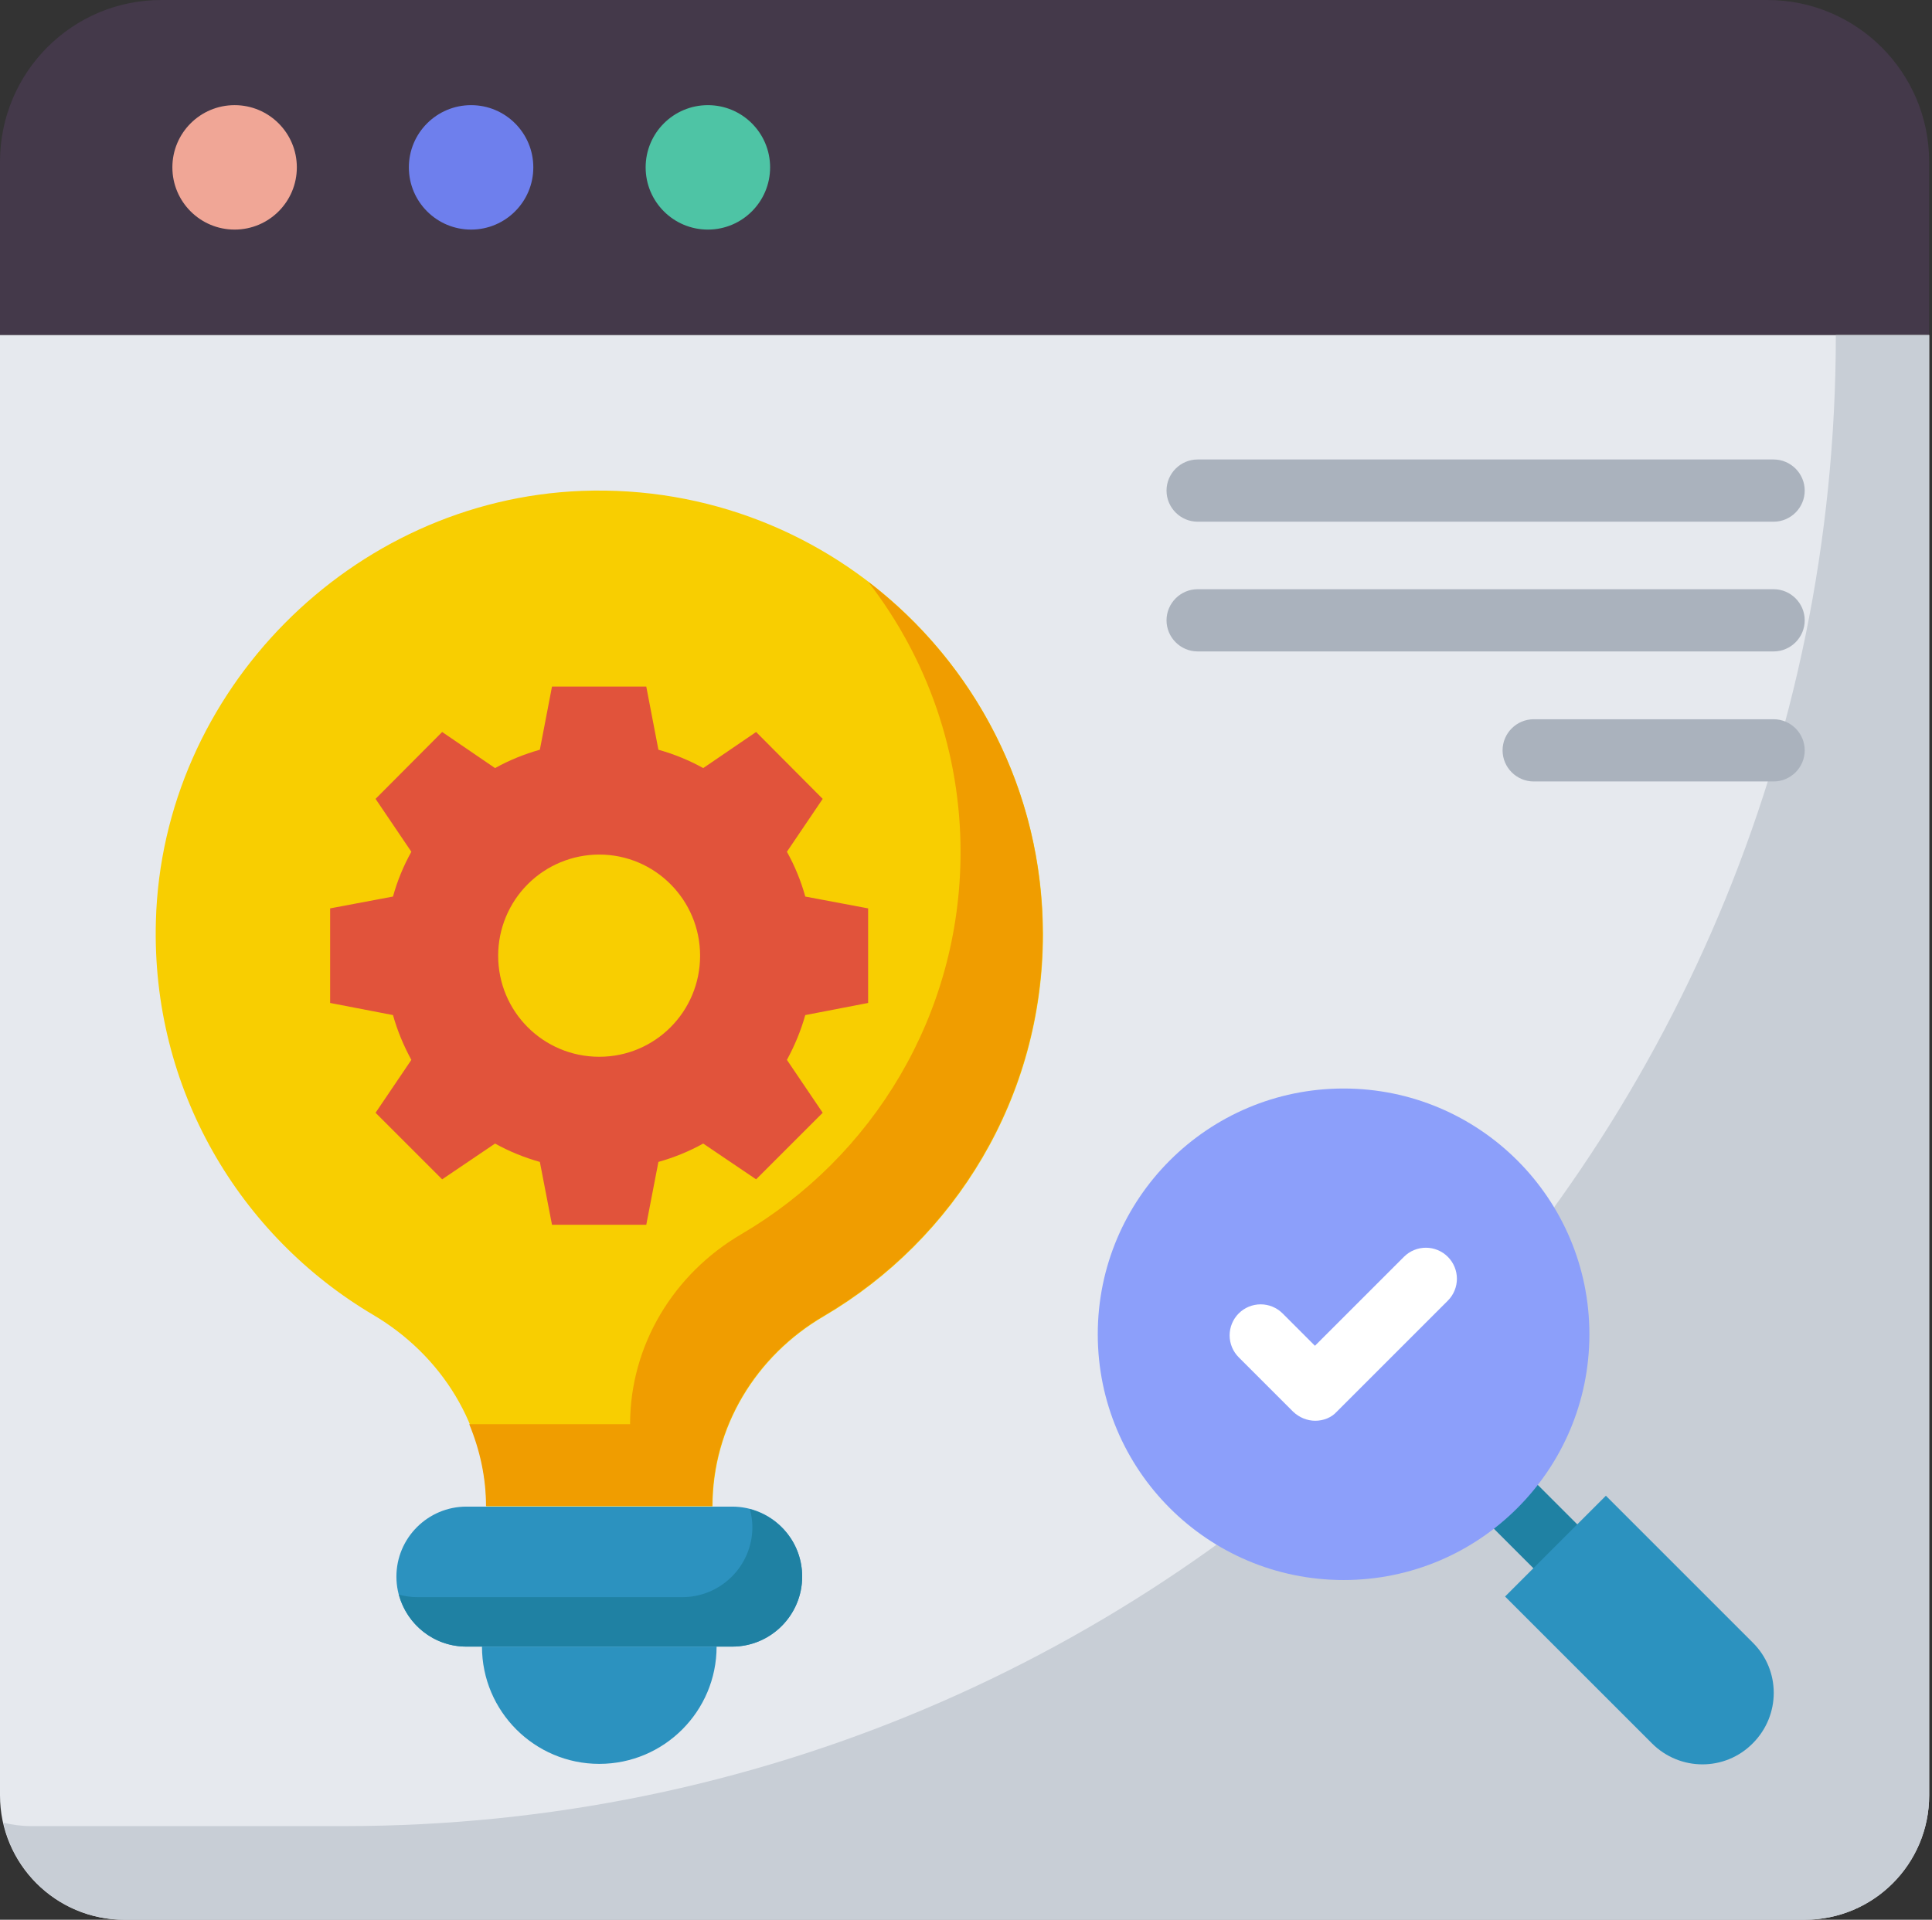 <svg xmlns="http://www.w3.org/2000/svg" width="163" height="162" viewBox="0 0 163 162" fill="none">
	<rect x="0" y="0" width="163" height="162" fill="#333333" stroke="none"/>
	<path
		d="M162.761 13.651C162.761 6.117 156.645 8.41864e-05 149.11 8.41864e-05H13.651C6.117 -0.026 0 6.091 0 13.651V28.273H162.761V13.651Z"
		fill="#44394A" />
	<path
		d="M0 28.273V151.5C0 157.301 4.699 162 10.501 162H152.261C158.062 162 162.761 157.301 162.761 151.5V28.273H0Z"
		fill="#E6E9EE" />
	<path
		d="M154.886 28.273C154.886 97.762 98.549 154.098 29.061 154.098H2.625C1.811 154.098 1.05 153.993 0.289 153.81C1.339 158.509 5.513 162 10.501 162H152.26C158.062 162 162.761 157.301 162.761 151.5V28.273H154.886Z"
		fill="#C8CED6" />
	<path
		d="M19.794 19.374C22.694 19.374 25.044 17.023 25.044 14.123C25.044 11.224 22.694 8.873 19.794 8.873C16.894 8.873 14.543 11.224 14.543 14.123C14.543 17.023 16.894 19.374 19.794 19.374Z"
		fill="#F0A696" />
	<path
		d="M39.745 19.374C42.645 19.374 44.995 17.023 44.995 14.123C44.995 11.224 42.645 8.873 39.745 8.873C36.845 8.873 34.495 11.224 34.495 14.123C34.495 17.023 36.845 19.374 39.745 19.374Z"
		fill="#6E7FED" />
	<path
		d="M59.722 19.374C62.622 19.374 64.973 17.023 64.973 14.123C64.973 11.224 62.622 8.873 59.722 8.873C56.823 8.873 54.472 11.224 54.472 14.123C54.472 17.023 56.823 19.374 59.722 19.374Z"
		fill="#4EC4A5" />
	<path
		d="M133.044 134.908C132.362 134.908 131.706 134.646 131.18 134.147L126.14 129.107C125.649 128.616 125.374 127.95 125.374 127.256C125.374 126.562 125.649 125.896 126.14 125.405C126.631 124.914 127.297 124.639 127.991 124.639C128.685 124.639 129.351 124.914 129.842 125.405L134.882 130.446C135.247 130.811 135.495 131.275 135.596 131.781C135.698 132.288 135.647 132.812 135.45 133.289C135.254 133.766 134.92 134.175 134.492 134.463C134.064 134.751 133.56 134.906 133.044 134.908Z"
		fill="#1F81A3" />
	<path
		d="M49.065 41.425C29.665 42.187 13.677 58.332 13.152 77.732C12.758 91.881 20.214 104.299 31.502 110.967C37.278 114.379 41.032 120.391 41.032 127.111H60.117C60.117 120.443 63.766 114.432 69.515 111.072C80.567 104.587 87.996 92.59 87.996 78.834C87.97 57.675 70.407 40.612 49.065 41.425Z"
		fill="#F8CE01" />
	<path
		d="M73.243 49.091C78.306 55.617 81.049 63.644 81.04 71.904C81.04 85.66 73.61 97.657 62.558 104.141C56.809 107.501 53.16 113.539 53.16 120.181H39.588C40.48 122.333 41.005 124.67 41.005 127.085H60.091C60.091 120.417 63.74 114.405 69.489 111.045C80.541 104.561 87.97 92.564 87.97 78.808C87.97 66.706 82.195 55.943 73.243 49.091Z"
		fill="#F09D00" />
	<path
		d="M61.771 127.138H39.352C36.096 127.138 33.445 129.789 33.445 133.044C33.445 136.3 36.096 138.951 39.352 138.951H61.771C65.026 138.951 67.677 136.3 67.677 133.044C67.677 129.763 65.026 127.138 61.771 127.138Z"
		fill="#2C92BF" />
	<path
		d="M63.267 127.348C63.398 127.846 63.477 128.345 63.477 128.87C63.477 132.125 60.825 134.777 57.57 134.777H35.177C34.652 134.777 34.154 134.698 33.655 134.567C34.337 137.087 36.595 138.951 39.351 138.951H61.77C65.026 138.951 67.677 136.3 67.677 133.044C67.677 130.288 65.813 128.03 63.267 127.348Z"
		fill="#1F81A3" />
	<path
		d="M40.664 138.95C40.664 144.411 45.101 148.847 50.561 148.847C56.021 148.847 60.458 144.411 60.458 138.95H40.664Z"
		fill="#2C92BF" />
	<path
		d="M73.243 84.636V76.655L67.94 75.657C67.572 74.319 67.047 73.059 66.391 71.877L69.41 67.414L63.792 61.77L59.329 64.816C58.148 64.159 56.861 63.634 55.549 63.267L54.525 57.938H46.571L45.547 63.267C44.234 63.634 42.948 64.159 41.767 64.816L37.304 61.77L31.686 67.414L34.705 71.877C34.048 73.059 33.523 74.319 33.156 75.657L27.853 76.655V84.636L33.156 85.659C33.523 86.972 34.048 88.232 34.705 89.44L31.686 93.903L37.304 99.52L41.767 96.501C42.948 97.158 44.234 97.683 45.547 98.05L46.571 103.353H54.525L55.549 98.05C56.861 97.683 58.148 97.158 59.329 96.501L63.792 99.52L69.41 93.903L66.391 89.44C67.047 88.232 67.572 86.972 67.94 85.659L73.243 84.636ZM50.561 89.177C45.836 89.177 42.029 85.371 42.029 80.645C42.029 78.383 42.928 76.212 44.528 74.612C46.128 73.012 48.298 72.114 50.561 72.114C55.26 72.114 59.066 75.946 59.066 80.645C59.066 85.371 55.26 89.177 50.561 89.177Z"
		fill="#E1533B" />
	<path
		d="M149.636 44.025H101.044C99.6 44.025 98.418 42.843 98.418 41.4C98.418 39.956 99.6 38.774 101.044 38.774H149.636C151.08 38.774 152.261 39.956 152.261 41.4C152.261 42.843 151.08 44.025 149.636 44.025ZM149.636 54.972H101.044C99.6 54.972 98.418 53.791 98.418 52.347C98.418 50.903 99.6 49.721 101.044 49.721H149.636C151.08 49.721 152.261 50.903 152.261 52.347C152.261 53.791 151.08 54.972 149.636 54.972ZM149.636 65.945H129.396C127.952 65.945 126.77 64.764 126.77 63.32C126.77 61.876 127.952 60.695 129.396 60.695H149.636C151.08 60.695 152.261 61.876 152.261 63.32C152.261 64.764 151.08 65.945 149.636 65.945Z"
		fill="#AAB2BD" />
	<path
		d="M113.356 133.333C124.809 133.333 134.095 124.048 134.095 112.594C134.095 101.141 124.809 91.856 113.356 91.856C101.902 91.856 92.617 101.141 92.617 112.594C92.617 124.048 101.902 133.333 113.356 133.333Z"
		fill="#8C9FFA" />
	<path
		d="M126.98 134.725L139.371 147.116C141.734 149.479 145.54 149.479 147.876 147.116C150.239 144.754 150.239 140.947 147.876 138.611L135.486 126.22L126.98 134.725Z"
		fill="#2C92BF" />
	<path
		d="M110.967 119.892C110.258 119.892 109.602 119.604 109.103 119.131L104.509 114.537C104.266 114.294 104.073 114.005 103.941 113.688C103.81 113.37 103.742 113.03 103.742 112.686C103.742 112.342 103.81 112.002 103.941 111.685C104.073 111.367 104.266 111.078 104.509 110.835C104.752 110.592 105.04 110.4 105.358 110.268C105.675 110.137 106.016 110.069 106.36 110.069C106.703 110.069 107.044 110.137 107.361 110.268C107.679 110.4 107.967 110.592 108.21 110.835L110.94 113.566L118.449 106.058C118.692 105.815 118.98 105.622 119.298 105.49C119.615 105.359 119.956 105.291 120.299 105.291C120.643 105.291 120.983 105.359 121.301 105.49C121.618 105.622 121.907 105.815 122.15 106.058C122.393 106.301 122.586 106.589 122.717 106.907C122.849 107.224 122.917 107.565 122.917 107.908C122.917 108.252 122.849 108.592 122.717 108.91C122.586 109.228 122.393 109.516 122.15 109.759L112.778 119.131C112.332 119.63 111.649 119.892 110.967 119.892Z"
		fill="white" />
</svg>